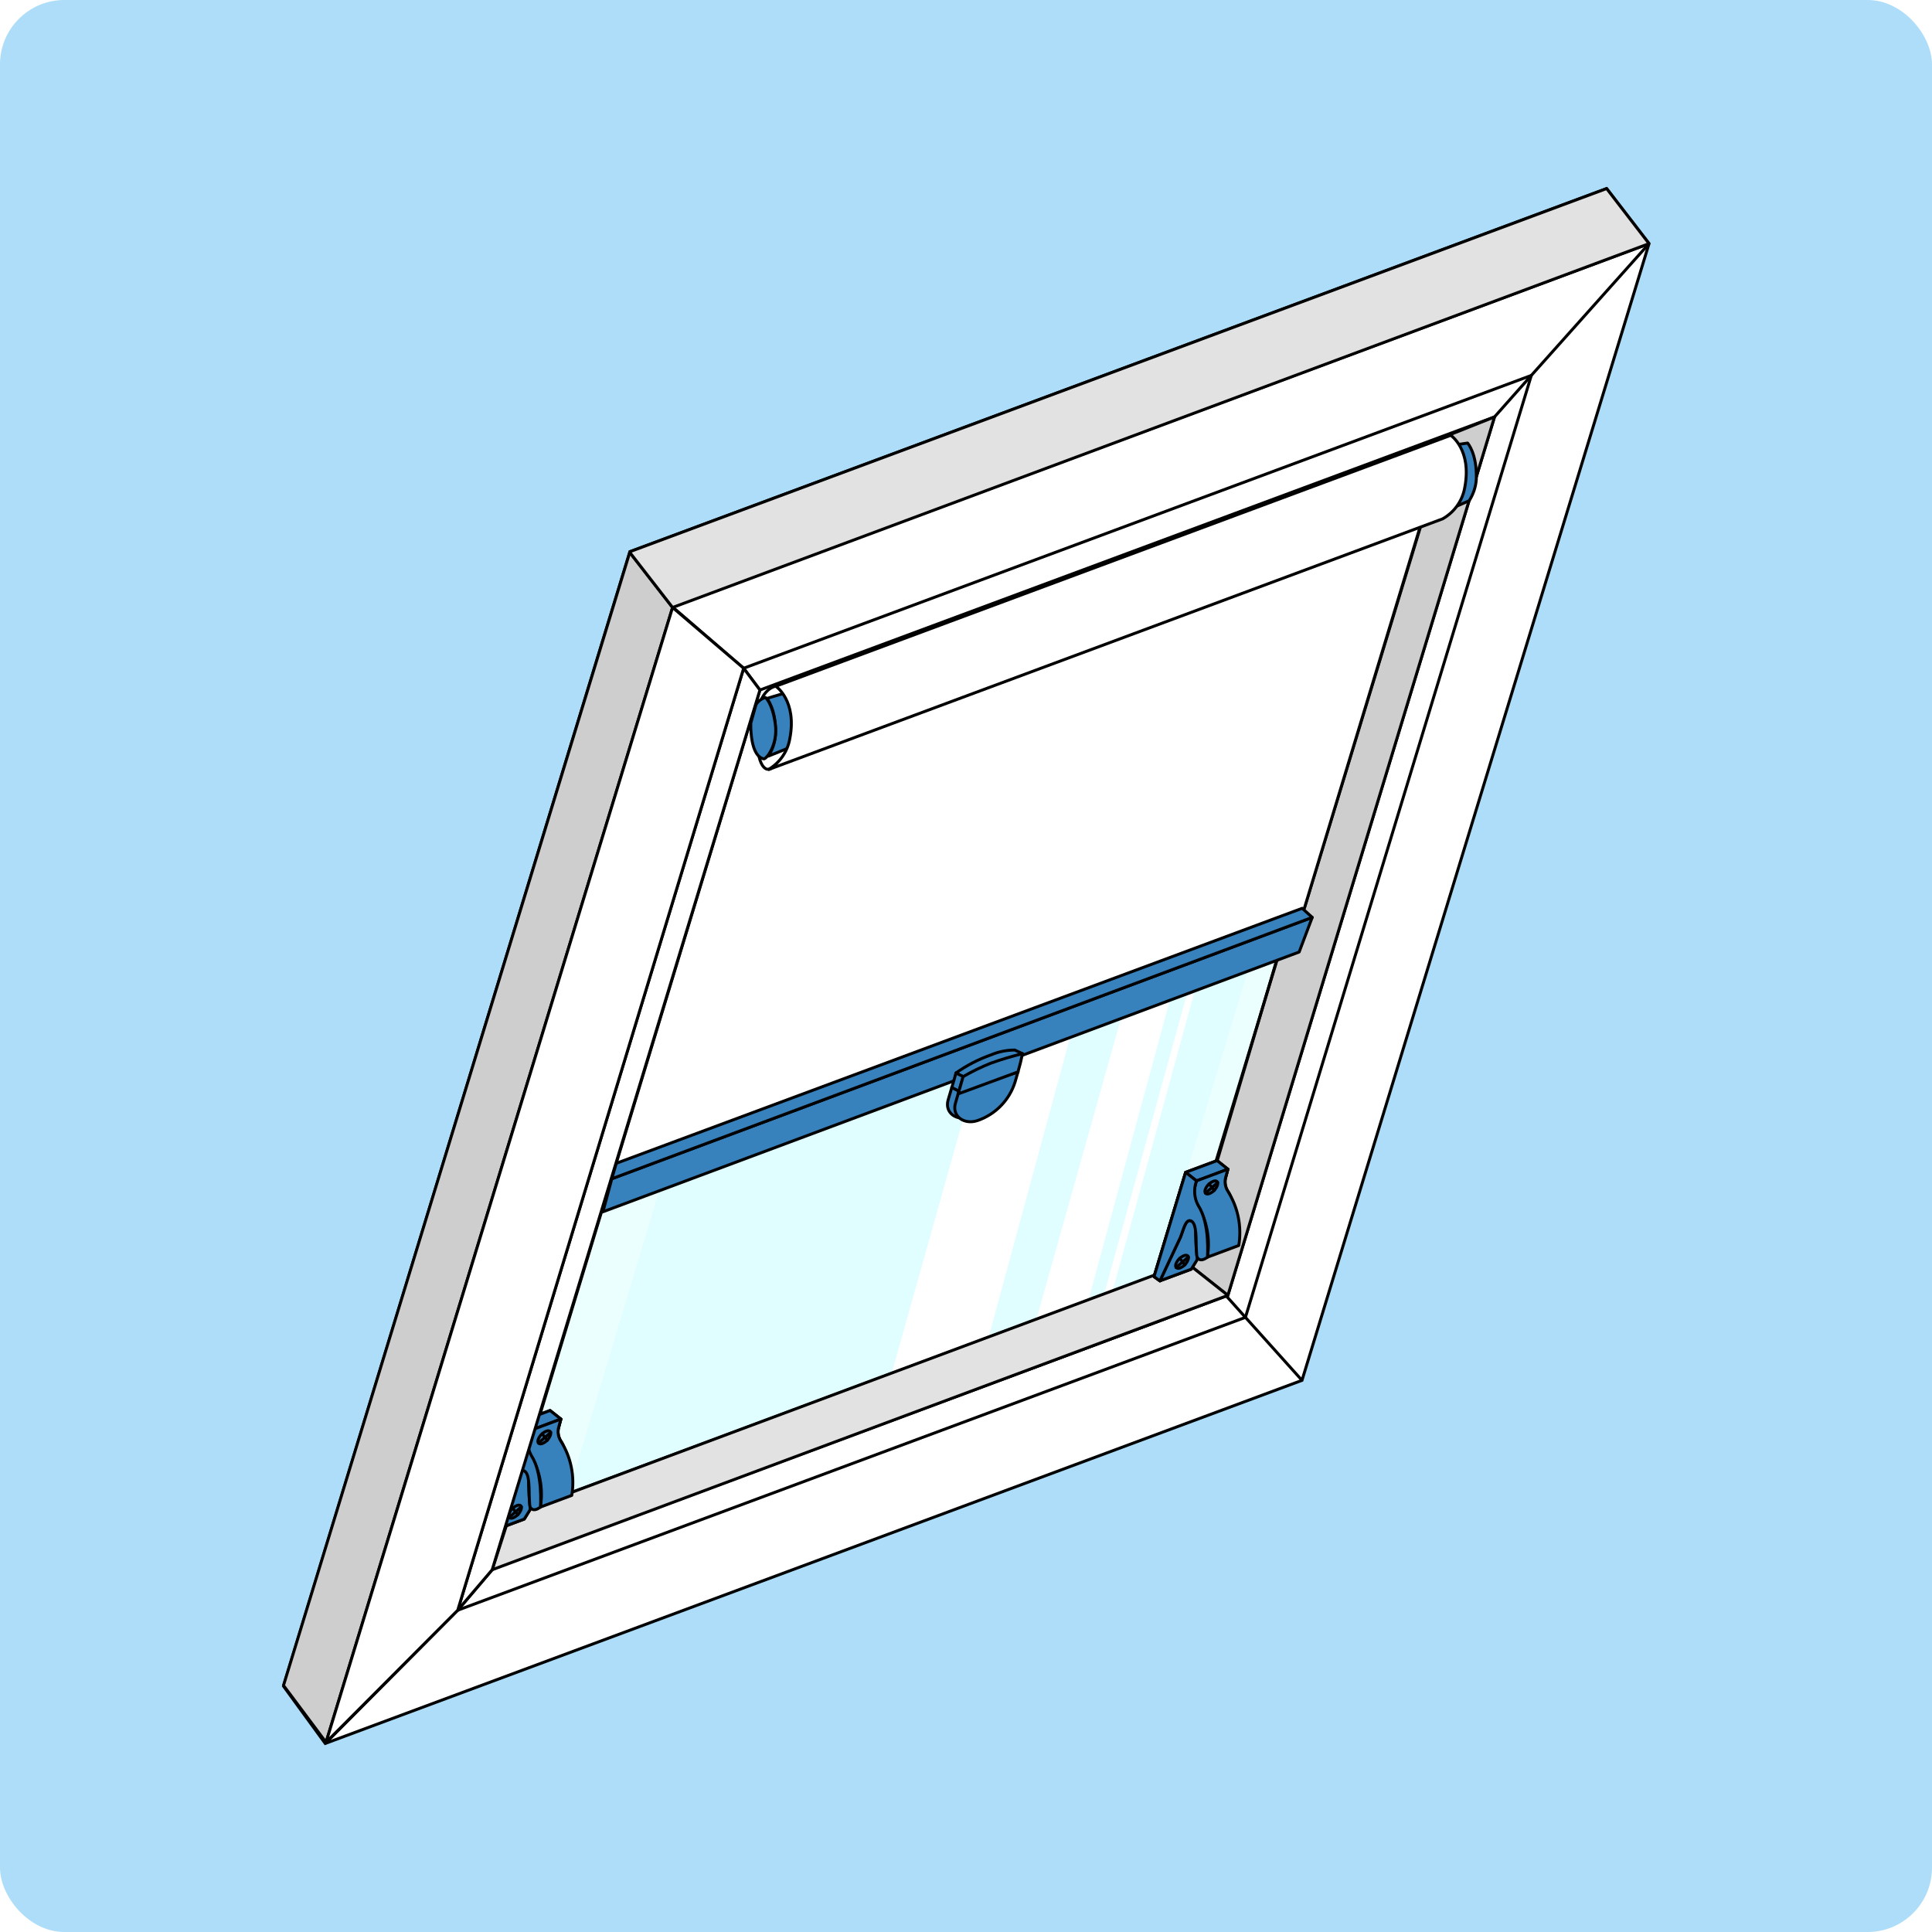<?xml version="1.0" encoding="UTF-8"?>
<svg id="Ebene_1" xmlns="http://www.w3.org/2000/svg" width="8.467cm" height="8.467cm" version="1.1" xmlns:xlink="http://www.w3.org/1999/xlink" viewBox="0 0 240 240">
  <!-- Generator: Adobe Illustrator 29.7.0, SVG Export Plug-In . SVG Version: 2.1.1 Build 138)  -->
  <defs>
    <style>
      .st0 {
        stroke-linecap: round;
      }

      .st0, .st1, .st2, .st3, .st4 {
        fill: none;
      }

      .st0, .st2, .st3, .st4 {
        stroke: #000;
        stroke-width: .364px;
      }

      .st0, .st4 {
        stroke-linejoin: round;
      }

      .st5 {
        clip-path: url(#clippath-6);
      }

      .st6 {
        clip-path: url(#clippath-7);
      }

      .st7 {
        clip-path: url(#clippath-4);
      }

      .st8 {
        fill: url(#Unbenannter_Verlauf_3);
      }

      .st9 {
        fill: #fff;
      }

      .st10 {
        fill: #cecece;
      }

      .st11 {
        fill: #e2e2e2;
      }

      .st3 {
        stroke-linejoin: bevel;
      }

      .st12 {
        clip-path: url(#clippath-1);
      }

      .st13 {
        isolation: isolate;
        opacity: .68;
      }

      .st14 {
        clip-path: url(#clippath-5);
      }

      .st15 {
        clip-path: url(#clippath-8);
      }

      .st16 {
        clip-path: url(#clippath-3);
      }

      .st17 {
        fill: #adddf8;
      }

      .st18 {
        fill: #dcf8ff;
      }

      .st19 {
        fill: url(#Unbenannter_Verlauf_4);
      }

      .st20 {
        fill: url(#Unbenannter_Verlauf);
      }

      .st21 {
        clip-path: url(#clippath-2);
      }

      .st22 {
        clip-path: url(#clippath);
      }

      .st23 {
        fill: url(#Unbenannter_Verlauf_2);
      }

      .st24 {
        fill: #3781bd;
      }
    </style>
    <clipPath id="clippath">
      <rect class="st1" y="0" width="240" height="240" rx="8" ry="8"/>
    </clipPath>
    <clipPath id="clippath-1">
      <rect class="st1" y="0" width="240" height="240"/>
    </clipPath>
    <clipPath id="clippath-2">
      <rect class="st1" y="0" width="240" height="240"/>
    </clipPath>
    <clipPath id="clippath-3">
      <rect class="st1" x="63.312" y="119.286" width="95.319" height="68.973"/>
    </clipPath>
    <clipPath id="clippath-4">
      <polygon class="st1" points="63.312 188.259 74.9 150.533 158.635 119.286 147.161 157.086 63.312 188.259"/>
    </clipPath>
    <linearGradient id="Unbenannter_Verlauf" data-name="Unbenannter Verlauf" x1="-20.985" y1="204.839" x2="-20.979" y2="204.839" gradientTransform="translate(3897.211 27681.494) scale(185.719 -134.387)" gradientUnits="userSpaceOnUse">
      <stop offset="0" stop-color="#d6ffff"/>
      <stop offset=".517" stop-color="#fff"/>
      <stop offset="1" stop-color="#e1ffff"/>
    </linearGradient>
    <clipPath id="clippath-5">
      <polygon class="st1" points="139.19 126.733 145.264 124.474 134.628 163.647 128.043 166.378 139.19 126.733"/>
    </clipPath>
    <linearGradient id="Unbenannter_Verlauf_2" data-name="Unbenannter Verlauf 2" x1="-27.216" y1="205.414" x2="-27.158" y2="205.414" gradientTransform="translate(468.684 8753.094) scale(17.221 -41.904)" gradientUnits="userSpaceOnUse">
      <stop offset="0" stop-color="#d6ffff"/>
      <stop offset="1" stop-color="#fff"/>
    </linearGradient>
    <clipPath id="clippath-6">
      <polygon class="st1" points="121.26 133.272 132.883 129.029 122.247 168.2 110.112 172.916 121.26 133.272"/>
    </clipPath>
    <linearGradient id="Unbenannter_Verlauf_3" data-name="Unbenannter Verlauf 3" x1="-24.914" y1="205.376" x2="-24.87" y2="205.376" gradientTransform="translate(567.303 9164.73) scale(22.771 -43.889)" gradientUnits="userSpaceOnUse">
      <stop offset="0" stop-color="#d6ffff"/>
      <stop offset="1" stop-color="#fff"/>
    </linearGradient>
    <clipPath id="clippath-7">
      <polygon class="st1" points="148.319 123.421 137.54 162.844 136.469 163.272 147.369 123.741 148.319 123.421"/>
    </clipPath>
    <linearGradient id="Unbenannter_Verlauf_4" data-name="Unbenannter Verlauf 4" x1="-30.744" y1="205.457" x2="-30.66" y2="205.457" gradientTransform="translate(364.319 8331.014) scale(11.85 -39.851)" gradientUnits="userSpaceOnUse">
      <stop offset="0" stop-color="#d6ffff"/>
      <stop offset=".517" stop-color="#fff"/>
      <stop offset="1" stop-color="#fff"/>
    </linearGradient>
    <clipPath id="clippath-8">
      <rect class="st1" y="0" width="240" height="240"/>
    </clipPath>
  </defs>
  <g id="Gruppe_13665">
    <g class="st22">
      <g id="Gruppe_maskieren_5643">
        <g id="Rollo_nch_Maß">
          <g class="st12">
            <g id="Gruppe_16154">
              <rect id="Rechteck_18058" class="st17" y="0" width="240" height="240"/>
              <path id="Pfad_38180" class="st9" d="M199.583,23.422l-121.338,45.111-43.026,140.927,5.183,7.119,121.338-45.107L204.851,30.262l-5.268-6.84Z"/>
              <path id="Pfad_38181" class="st2" d="M199.583,23.422l-121.338,45.111-43.026,140.927,5.183,7.119,121.338-45.107L204.851,30.262l-5.268-6.84Z"/>
              <path id="Pfad_38182" class="st18" d="M69.9,187.8l12.731-42.383,73.1-27.177-12.869,42.431-72.962,27.129Z"/>
              <g id="Gruppe_16145">
                <g class="st21">
                  <g id="Gruppe_16144">
                    <g id="Gruppe_16143" class="st13">
                      <g id="Gruppe_16142">
                        <g class="st16">
                          <g id="Gruppe_16141">
                            <g id="Gruppe_16140">
                              <g class="st7">
                                <g id="Gruppe_16139">
                                  <path id="Pfad_38183" class="st20" d="M18.112,164.708l107.972,56.258,77.747-78.129-107.972-56.258L18.112,164.708Z"/>
                                </g>
                              </g>
                            </g>
                          </g>
                        </g>
                      </g>
                    </g>
                  </g>
                </g>
              </g>
              <g id="Gruppe_16147">
                <g class="st14">
                  <g id="Gruppe_16146">
                    <rect id="Rechteck_18061" class="st23" x="128.043" y="124.474" width="17.221" height="41.904"/>
                  </g>
                </g>
              </g>
              <g id="Gruppe_16149">
                <g class="st5">
                  <g id="Gruppe_16148">
                    <rect id="Rechteck_18062" class="st8" x="110.112" y="129.029" width="22.771" height="43.889"/>
                  </g>
                </g>
              </g>
              <g id="Gruppe_16151">
                <g class="st6">
                  <g id="Gruppe_16150">
                    <rect id="Rechteck_18063" class="st19" x="136.469" y="123.421" width="11.85" height="39.851"/>
                  </g>
                </g>
              </g>
              <path id="Pfad_38188" class="st2" d="M154.713,163.647l-97.853,36.379,35.517-117.014,97.853-36.38-35.517,117.015Z"/>
              <path id="Pfad_38189" class="st2" d="M152.531,160.915l-91.255,33.926,33.124-109.123,91.255-33.927-33.124,109.124Z"/>
              <path id="Pfad_38190" class="st2" d="M204.851,30.262l-14.621,16.37-4.577,5.159"/>
              <path id="Pfad_38191" class="st2" d="M161.74,171.472l-7.026-7.822-2.383-2.662"/>
              <path id="Pfad_38192" class="st2" d="M204.851,30.262l-121.337,45.11-43.114,141.207"/>
              <line id="Linie_11781" class="st2" x1="145.225" y1="163.647" x2="68.295" y2="192.248"/>
              <path id="Pfad_38193" class="st2" d="M61.276,194.841l-4.417,5.185-16.459,16.553"/>
              <path id="Pfad_38194" class="st2" d="M78.245,68.533l5.269,6.839,8.863,7.639,2.023,2.705"/>
              <path id="Pfad_38195" class="st10" d="M78.229,68.625l5.321,6.84-43.05,140.974-5.283-7.067,43.012-140.747Z"/>
              <path id="Pfad_38196" class="st3" d="M78.229,68.625l5.321,6.84-43.05,140.974-5.283-7.067,43.012-140.747Z"/>
              <path id="Pfad_38197" class="st11" d="M78.184,68.554l5.366,6.91,121.3-45.2-5.268-6.841-121.398,45.131Z"/>
              <path id="Pfad_38198" class="st3" d="M78.184,68.554l5.366,6.91,121.3-45.2-5.268-6.841-121.398,45.131Z"/>
              <path id="Pfad_38199" class="st10" d="M147.445,156.889l5.086,4.025,33.122-109.123-5.73,2.285-17.857,58.632-2.729,4.056-11.892,40.125Z"/>
              <path id="Pfad_38200" class="st3" d="M147.445,156.889l5.086,4.025,33.122-109.123-5.73,2.285-17.857,58.632-2.729,4.056-11.892,40.125Z"/>
              <path id="Pfad_38201" class="st2" d="M159.392,116.78l-12.235,40.307-83.845,31.172"/>
              <g id="Gruppe_16153">
                <g class="st15">
                  <g id="Gruppe_16152">
                    <path id="Pfad_38202" class="st24" d="M176.6,60.334l4.549-5.125,1.157-.171s1.175,1.248,1.091,4.471c-.063.958-.369,1.884-.89,2.69l-1.535.676-4.372-2.541Z"/>
                    <path id="Pfad_38203" class="st0" d="M176.6,60.334l4.549-5.125,1.157-.171s1.175,1.248,1.091,4.471c-.063.958-.369,1.884-.89,2.69l-1.535.676-4.372-2.541Z"/>
                    <path id="Pfad_38204" class="st24" d="M101.259,87.794l-4.1-1.6-1.907.573s1.175,1.248,1.091,4.471c-.063.958-.369,1.884-.89,2.69l2.349-.948,3.457-5.186Z"/>
                    <path id="Pfad_38205" class="st0" d="M101.259,87.794l-4.1-1.6-1.907.573s1.175,1.248,1.091,4.471c-.063.958-.369,1.884-.89,2.69l2.349-.948,3.457-5.186Z"/>
                    <path id="Pfad_38206" class="st9" d="M98.121,91.721c-.273,1.638-1.266,3.067-2.706,3.894l83.793-31.162c1.458-.819,2.469-2.252,2.751-3.9.9-4.707-1.74-6.477-1.74-6.477l-83.845,31.172s2.642,1.766,1.747,6.473"/>
                    <path id="Pfad_38207" class="st2" d="M98.121,91.721c-.273,1.638-1.266,3.067-2.706,3.894l83.793-31.162c1.458-.819,2.469-2.252,2.751-3.9.9-4.707-1.74-6.477-1.74-6.477l-83.845,31.172s2.642,1.766,1.747,6.473Z"/>
                    <path id="Pfad_38208" class="st2" d="M96.373,85.248s-2.492.237-2.424,5.382c.08,5.993,1.811,4.856,1.811,4.856"/>
                    <path id="Pfad_38209" class="st24" d="M95.085,86.644c-.486.139-.903.454-1.17.883l-.649,2.306c-.008.2-.007.411,0,.636.141,3.453,1.3,3.724,1.606,3.8s1.8-1.742,1.433-4.359-1.22-3.266-1.22-3.266"/>
                    <path id="Pfad_38210" class="st0" d="M95.085,86.644c-.486.139-.903.454-1.17.883l-.649,2.306c-.008.2-.007.411,0,.636.141,3.453,1.3,3.724,1.606,3.8s1.8-1.742,1.433-4.359-1.22-3.266-1.22-3.266Z"/>
                    <path id="Pfad_38211" class="st9" d="M176.335,65.7l-14.386,47.4-58.049,21.639"/>
                    <path id="Pfad_38212" class="st2" d="M176.335,65.7l-14.386,47.4-58.049,21.639"/>
                    <path id="Pfad_38213" class="st24" d="M76,146.43l87.009-32.468-1.623,4.3-86.486,32.271,1.1-4.103Z"/>
                    <path id="Pfad_38214" class="st0" d="M76,146.43l87.009-32.468-1.623,4.3-86.486,32.271,1.1-4.103Z"/>
                    <path id="Pfad_38215" class="st24" d="M76.553,144.511l85.212-31.68,1.247,1.13-87.012,32.469.553-1.919Z"/>
                    <path id="Pfad_38216" class="st0" d="M76.553,144.511l85.212-31.68,1.247,1.13-87.012,32.469.553-1.919Z"/>
                    <path id="Pfad_38217" class="st24" d="M122.479,138.1l-2.021.661c-1.663.545-3.133-.542-2.68-2.122.178-.62.273-.93.458-1.551,2.941-.952,4.4-1.431,7.324-2.387-.337,1.268-.549,1.906-.9,3.174-.324,1.051-1.136,1.881-2.181,2.225"/>
                    <path id="Pfad_38218" class="st0" d="M122.479,138.1l-2.021.661c-1.663.545-3.133-.542-2.68-2.122.178-.62.273-.93.458-1.551,2.941-.952,4.4-1.431,7.324-2.387-.337,1.268-.549,1.906-.9,3.174-.324,1.051-1.136,1.881-2.181,2.225Z"/>
                    <path id="Pfad_38219" class="st24" d="M121.416,139.207h0c-1.649.544-3.171-.538-2.741-2.117.169-.619.262-.929.446-1.55,2.942-.951,4.408-1.43,7.337-2.387-.14.5-.213.749-.359,1.249-.703,2.258-2.444,4.044-4.683,4.805"/>
                    <path id="Pfad_38220" class="st0" d="M121.416,139.207h0c-1.649.544-3.171-.538-2.741-2.117.169-.619.262-.929.446-1.55,2.942-.951,4.408-1.43,7.337-2.387-.14.5-.213.749-.359,1.249-.703,2.258-2.444,4.044-4.683,4.805Z"/>
                    <path id="Pfad_38221" class="st24" d="M118.24,135.084l.885.455c2.942-.951,4.408-1.43,7.337-2.387-.358-.182-.537-.273-.9-.455-2.922.957-4.385,1.435-7.322,2.387"/>
                    <path id="Pfad_38222" class="st0" d="M118.24,135.084l.885.455c2.942-.951,4.408-1.43,7.337-2.387-.358-.182-.537-.273-.9-.455-2.922.957-4.385,1.435-7.322,2.387Z"/>
                    <path id="Pfad_38223" class="st24" d="M118.746,133.29l.9.454c2.976-1.142,4.448-1.718,7.372-2.853-.378-.18-.568-.27-.954-.45-1.016-.002-2.023.203-2.958.6-1.549.549-3.016,1.307-4.36,2.254"/>
                    <path id="Pfad_38224" class="st0" d="M118.746,133.29l.9.454c2.976-1.142,4.448-1.718,7.372-2.853-.378-.18-.568-.27-.954-.45-1.016-.002-2.023.203-2.958.6-1.549.547-3.016,1.304-4.36,2.249Z"/>
                    <path id="Pfad_38225" class="st24" d="M118.24,135.084c.214-.718.322-1.077.51-1.794l.9.454c-.2.718-.31,1.078-.523,1.8l-.887-.46Z"/>
                    <path id="Pfad_38226" class="st0" d="M118.24,135.084c.214-.718.322-1.077.51-1.794l.9.454c-.2.718-.31,1.078-.523,1.8l-.887-.46Z"/>
                    <path id="Pfad_38227" class="st24" d="M127.016,130.891c-.181.9-.3,1.353-.558,2.262-2.969,1.1-4.458,1.648-7.441,2.74.253-.859.388-1.289.627-2.148,1.108-.644,2.262-1.205,3.452-1.679,1.286-.457,2.594-.849,3.92-1.175"/>
                    <path id="Pfad_38228" class="st0" d="M127.016,130.891c-.181.9-.3,1.353-.558,2.262-2.969,1.1-4.458,1.648-7.441,2.74.253-.859.388-1.289.627-2.148,1.108-.644,2.262-1.205,3.452-1.679,1.286-.457,2.594-.849,3.92-1.175Z"/>
                    <path id="Pfad_38229" class="st11" d="M152.531,160.915l-5.086-4.025-84.133,31.369-2.172,6.741,91.391-34.085Z"/>
                    <path id="Pfad_38230" class="st3" d="M152.531,160.915l-5.086-4.025-84.133,31.369-2.172,6.741,91.391-34.085Z"/>
                    <path id="Pfad_38231" class="st24" d="M152.533,147.983c-.306-.473-.416-1.047-.306-1.6l.306-1.139-1.343-1.072h-.006l-3.9,1.455-3.925,12.955.731.525h.005l3.89-1.447c.437-.715.834-1.454,1.189-2.213l3.826-1.455c.629-3.081.04-5.359-.467-6.009"/>
                    <path id="Pfad_38232" class="st0" d="M152.533,147.983c-.306-.473-.416-1.047-.306-1.6l.306-1.139-1.343-1.072h-.006l-3.9,1.455-3.925,12.955.731.525h.005l3.89-1.447c.437-.715.834-1.454,1.189-2.213l3.826-1.455c.629-3.081.04-5.359-.467-6.009Z"/>
                    <path id="Pfad_38233" class="st24" d="M144.1,159.114l-.737-.529,3.925-12.955,3.9-1.455h.007l1.344,1.063"/>
                    <path id="Pfad_38234" class="st0" d="M144.1,159.114l-.737-.529,3.925-12.955,3.9-1.455h.007l1.344,1.063"/>
                    <line id="Linie_11782" class="st1" x1="147.288" y1="145.63" x2="148.631" y2="146.694"/>
                    <line id="Linie_11783" class="st0" x1="147.288" y1="145.63" x2="148.631" y2="146.694"/>
                    <path id="Pfad_38235" class="st24" d="M148.633,146.694l3.9-1.455-.31,1.151"/>
                    <path id="Pfad_38236" class="st0" d="M148.633,146.694l3.9-1.455-.31,1.151"/>
                    <path id="Pfad_38237" class="st24" d="M152.227,146.379c-.11.553-0,1.127.306,1.6,1.261,2.005,1.741,4.404,1.351,6.74l-3.9,1.455c.391-2.336-.09-4.735-1.351-6.74-.306-.473-.416-1.047-.306-1.6l.3-1.139,3.9-1.455-.3,1.139Z"/>
                    <path id="Pfad_38238" class="st0" d="M152.227,146.379c-.11.553-0,1.127.306,1.6,1.261,2.005,1.741,4.404,1.351,6.74l-3.9,1.455c.391-2.336-.09-4.735-1.351-6.74-.306-.473-.416-1.047-.306-1.6l.3-1.139,3.9-1.455-.3,1.139Z"/>
                    <path id="Pfad_38239" class="st24" d="M144.088,159.114l2.537-5.389c.381-.934.626-2.266,1.275-2.081.848.242.582,1,.632,1.99.013.836.072,1.67.176,2.5l.014.35-.735,1.177-3.9,1.451"/>
                    <path id="Pfad_38240" class="st0" d="M144.088,159.114l2.537-5.389c.381-.934.626-2.266,1.275-2.081.848.242.582,1,.632,1.99.013.836.072,1.67.176,2.5l.014.35-.735,1.177-3.9,1.451"/>
                    <path id="Pfad_38241" class="st24" d="M151.24,147.22c-.168.472-.527.852-.988,1.048-.433.162-.667-.059-.54-.479.172-.469.531-.845.991-1.039.43-.163.662.046.537.47"/>
                    <path id="Pfad_38242" class="st0" d="M151.24,147.22c-.168.472-.527.852-.988,1.048-.433.162-.667-.059-.54-.479.172-.469.531-.845.991-1.039.43-.163.662.05.537.47Z"/>
                    <path id="Pfad_38243" class="st24" d="M147.6,156.457c-.169.471-.527.851-.988,1.047-.433.162-.667-.059-.54-.479.172-.469.531-.845.991-1.039.433-.162.665.046.537.471"/>
                    <path id="Pfad_38244" class="st0" d="M147.6,156.457c-.169.471-.527.851-.988,1.047-.433.162-.667-.059-.54-.479.172-.469.531-.845.991-1.039.437-.162.665.046.537.471Z"/>
                    <line id="Linie_11784" class="st1" x1="146.552" y1="156.313" x2="147.201" y2="157.124"/>
                    <line id="Linie_11785" class="st0" x1="146.552" y1="156.313" x2="147.201" y2="157.124"/>
                    <line id="Linie_11786" class="st1" x1="146.099" y1="157.46" x2="147.622" y2="156.136"/>
                    <line id="Linie_11787" class="st0" x1="146.099" y1="157.46" x2="147.622" y2="156.136"/>
                    <line id="Linie_11788" class="st1" x1="150.202" y1="147.068" x2="150.851" y2="147.879"/>
                    <line id="Linie_11789" class="st0" x1="150.202" y1="147.068" x2="150.851" y2="147.879"/>
                    <line id="Linie_11790" class="st1" x1="149.749" y1="148.215" x2="151.273" y2="146.891"/>
                    <line id="Linie_11791" class="st0" x1="149.749" y1="148.215" x2="151.273" y2="146.891"/>
                    <path id="Pfad_38245" class="st24" d="M144.088,159.114l2.537-5.389c.392-.944.626-2.266,1.275-2.081.848.242.641,2.685.713,3.426.067.691-.06,1.165.381,1.385.406.2.994-.278.994-.278,0,0,.351-4.129-1.133-6.41-.516-.944-.597-2.065-.223-3.074l-1.349-1.063-3.925,12.955.729.53"/>
                    <path id="Pfad_38246" class="st0" d="M144.088,159.114l2.537-5.389c.392-.944.626-2.266,1.275-2.081.848.242.641,2.685.713,3.426.067.691-.06,1.165.381,1.385.406.2.994-.278.994-.278,0,0,.351-4.129-1.133-6.41-.516-.944-.597-2.065-.223-3.074l-1.349-1.063-3.925,12.955.729.53"/>
                    <path id="Pfad_38247" class="st24" d="M69.677,179.025c-.306-.473-.416-1.047-.306-1.6l.306-1.139-1.344-1.064h-.006l-3.9,1.45-3.927,12.955.731.525h0l3.89-1.448c.437-.715.834-1.454,1.189-2.213l3.826-1.455c.63-3.083.044-5.364-.466-6.011"/>
                    <path id="Pfad_38248" class="st0" d="M69.677,179.025c-.306-.473-.416-1.047-.306-1.6l.306-1.139-1.344-1.064h-.006l-3.9,1.45-3.927,12.955.731.525h0l3.89-1.448c.437-.715.834-1.454,1.189-2.213l3.826-1.455c.637-3.083.051-5.364-.459-6.011Z"/>
                    <path id="Pfad_38249" class="st24" d="M61.24,190.157l-.737-.53,3.924-12.955,3.9-1.455h.006l1.344,1.064"/>
                    <path id="Pfad_38250" class="st0" d="M61.24,190.157l-.737-.53,3.924-12.955,3.9-1.455h.006l1.344,1.064"/>
                    <line id="Linie_11792" class="st1" x1="64.432" y1="176.672" x2="65.776" y2="177.736"/>
                    <line id="Linie_11793" class="st0" x1="64.432" y1="176.672" x2="65.776" y2="177.736"/>
                    <path id="Pfad_38251" class="st24" d="M65.777,177.737l3.9-1.455-.31,1.15"/>
                    <path id="Pfad_38252" class="st0" d="M65.777,177.737l3.9-1.455-.31,1.15"/>
                    <path id="Pfad_38253" class="st24" d="M69.371,177.421c-.11.553-0,1.127.306,1.6,1.261,2.005,1.742,4.404,1.351,6.74l-3.9,1.455c.39-2.336-.09-4.735-1.351-6.74-.306-.473-.416-1.047-.306-1.6l.3-1.139,3.9-1.455-.3,1.139Z"/>
                    <path id="Pfad_38254" class="st0" d="M69.371,177.421c-.11.553-0,1.127.306,1.6,1.261,2.005,1.742,4.404,1.351,6.74l-3.9,1.455c.39-2.336-.09-4.735-1.351-6.74-.306-.473-.416-1.047-.306-1.6l.3-1.139,3.9-1.455-.3,1.139Z"/>
                    <path id="Pfad_38255" class="st24" d="M61.232,190.157l2.537-5.389c.381-.934.626-2.266,1.275-2.081.848.242.582,1,.632,1.99.013.836.072,1.67.176,2.5l.014.35-.735,1.177-3.9,1.451"/>
                    <path id="Pfad_38256" class="st0" d="M61.232,190.157l2.537-5.389c.381-.934.626-2.266,1.275-2.081.848.242.582,1,.632,1.99.013.836.072,1.67.176,2.5l.014.35-.735,1.177-3.9,1.451"/>
                    <path id="Pfad_38257" class="st24" d="M68.381,178.263c-.168.472-.527.852-.988,1.048-.433.162-.667-.059-.54-.479.172-.469.531-.845.991-1.039.433-.163.665.045.537.47"/>
                    <path id="Pfad_38258" class="st0" d="M68.381,178.263c-.168.472-.527.852-.988,1.048-.433.162-.667-.059-.54-.479.172-.469.531-.845.991-1.039.433-.163.665.045.537.47Z"/>
                    <path id="Pfad_38259" class="st24" d="M64.74,187.5c-.169.471-.527.851-.988,1.047-.433.162-.667-.059-.54-.479.172-.469.531-.845.991-1.039.437-.162.668.044.537.471"/>
                    <path id="Pfad_38260" class="st0" d="M64.74,187.5c-.169.471-.527.851-.988,1.047-.433.162-.667-.059-.54-.479.172-.469.531-.845.991-1.039.437-.163.668.043.537.471Z"/>
                    <line id="Linie_11794" class="st1" x1="63.695" y1="187.356" x2="64.345" y2="188.166"/>
                    <line id="Linie_11795" class="st0" x1="63.695" y1="187.356" x2="64.345" y2="188.166"/>
                    <line id="Linie_11796" class="st1" x1="63.242" y1="188.502" x2="64.765" y2="187.179"/>
                    <line id="Linie_11797" class="st0" x1="63.242" y1="188.502" x2="64.765" y2="187.179"/>
                    <line id="Linie_11798" class="st1" x1="67.346" y1="178.111" x2="67.996" y2="178.921"/>
                    <line id="Linie_11799" class="st0" x1="67.346" y1="178.111" x2="67.996" y2="178.921"/>
                    <line id="Linie_11800" class="st1" x1="66.893" y1="179.257" x2="68.416" y2="177.934"/>
                    <line id="Linie_11801" class="st0" x1="66.893" y1="179.257" x2="68.416" y2="177.934"/>
                    <path id="Pfad_38261" class="st24" d="M61.232,190.157l2.537-5.389c.392-.944.626-2.266,1.275-2.081.848.242.641,2.685.713,3.426.067.691-.06,1.165.381,1.385.406.2.994-.278.994-.278,0,0,.351-4.129-1.133-6.41-.516-.944-.597-2.065-.223-3.074l-1.349-1.064-3.927,12.955.729.53"/>
                    <path id="Pfad_38262" class="st0" d="M61.232,190.157l2.537-5.389c.392-.944.626-2.266,1.275-2.081.848.242.641,2.685.713,3.426.067.691-.06,1.165.381,1.385.406.2.994-.278.994-.278,0,0,.351-4.129-1.133-6.41-.516-.944-.597-2.065-.223-3.074l-1.349-1.064-3.927,12.955.729.53"/>
                    <path id="Pfad_38263" class="st9" d="M56.86,200.026l4.281-5.026,33.259-109.282-2.022-2.706-35.518,117.014Z"/>
                    <path id="Pfad_38264" class="st4" d="M56.86,200.026l4.281-5.026,33.259-109.282-2.022-2.706-35.518,117.014Z"/>
                    <path id="Pfad_38265" class="st9" d="M40.5,216.439l16.36-16.413,35.517-117.014-8.828-7.548-43.049,140.975Z"/>
                    <path id="Pfad_38266" class="st4" d="M40.5,216.439l16.36-16.413,35.517-117.014-8.828-7.548-43.049,140.975Z"/>
                  </g>
                </g>
              </g>
            </g>
          </g>
        </g>
      </g>
    </g>
  </g>
</svg>